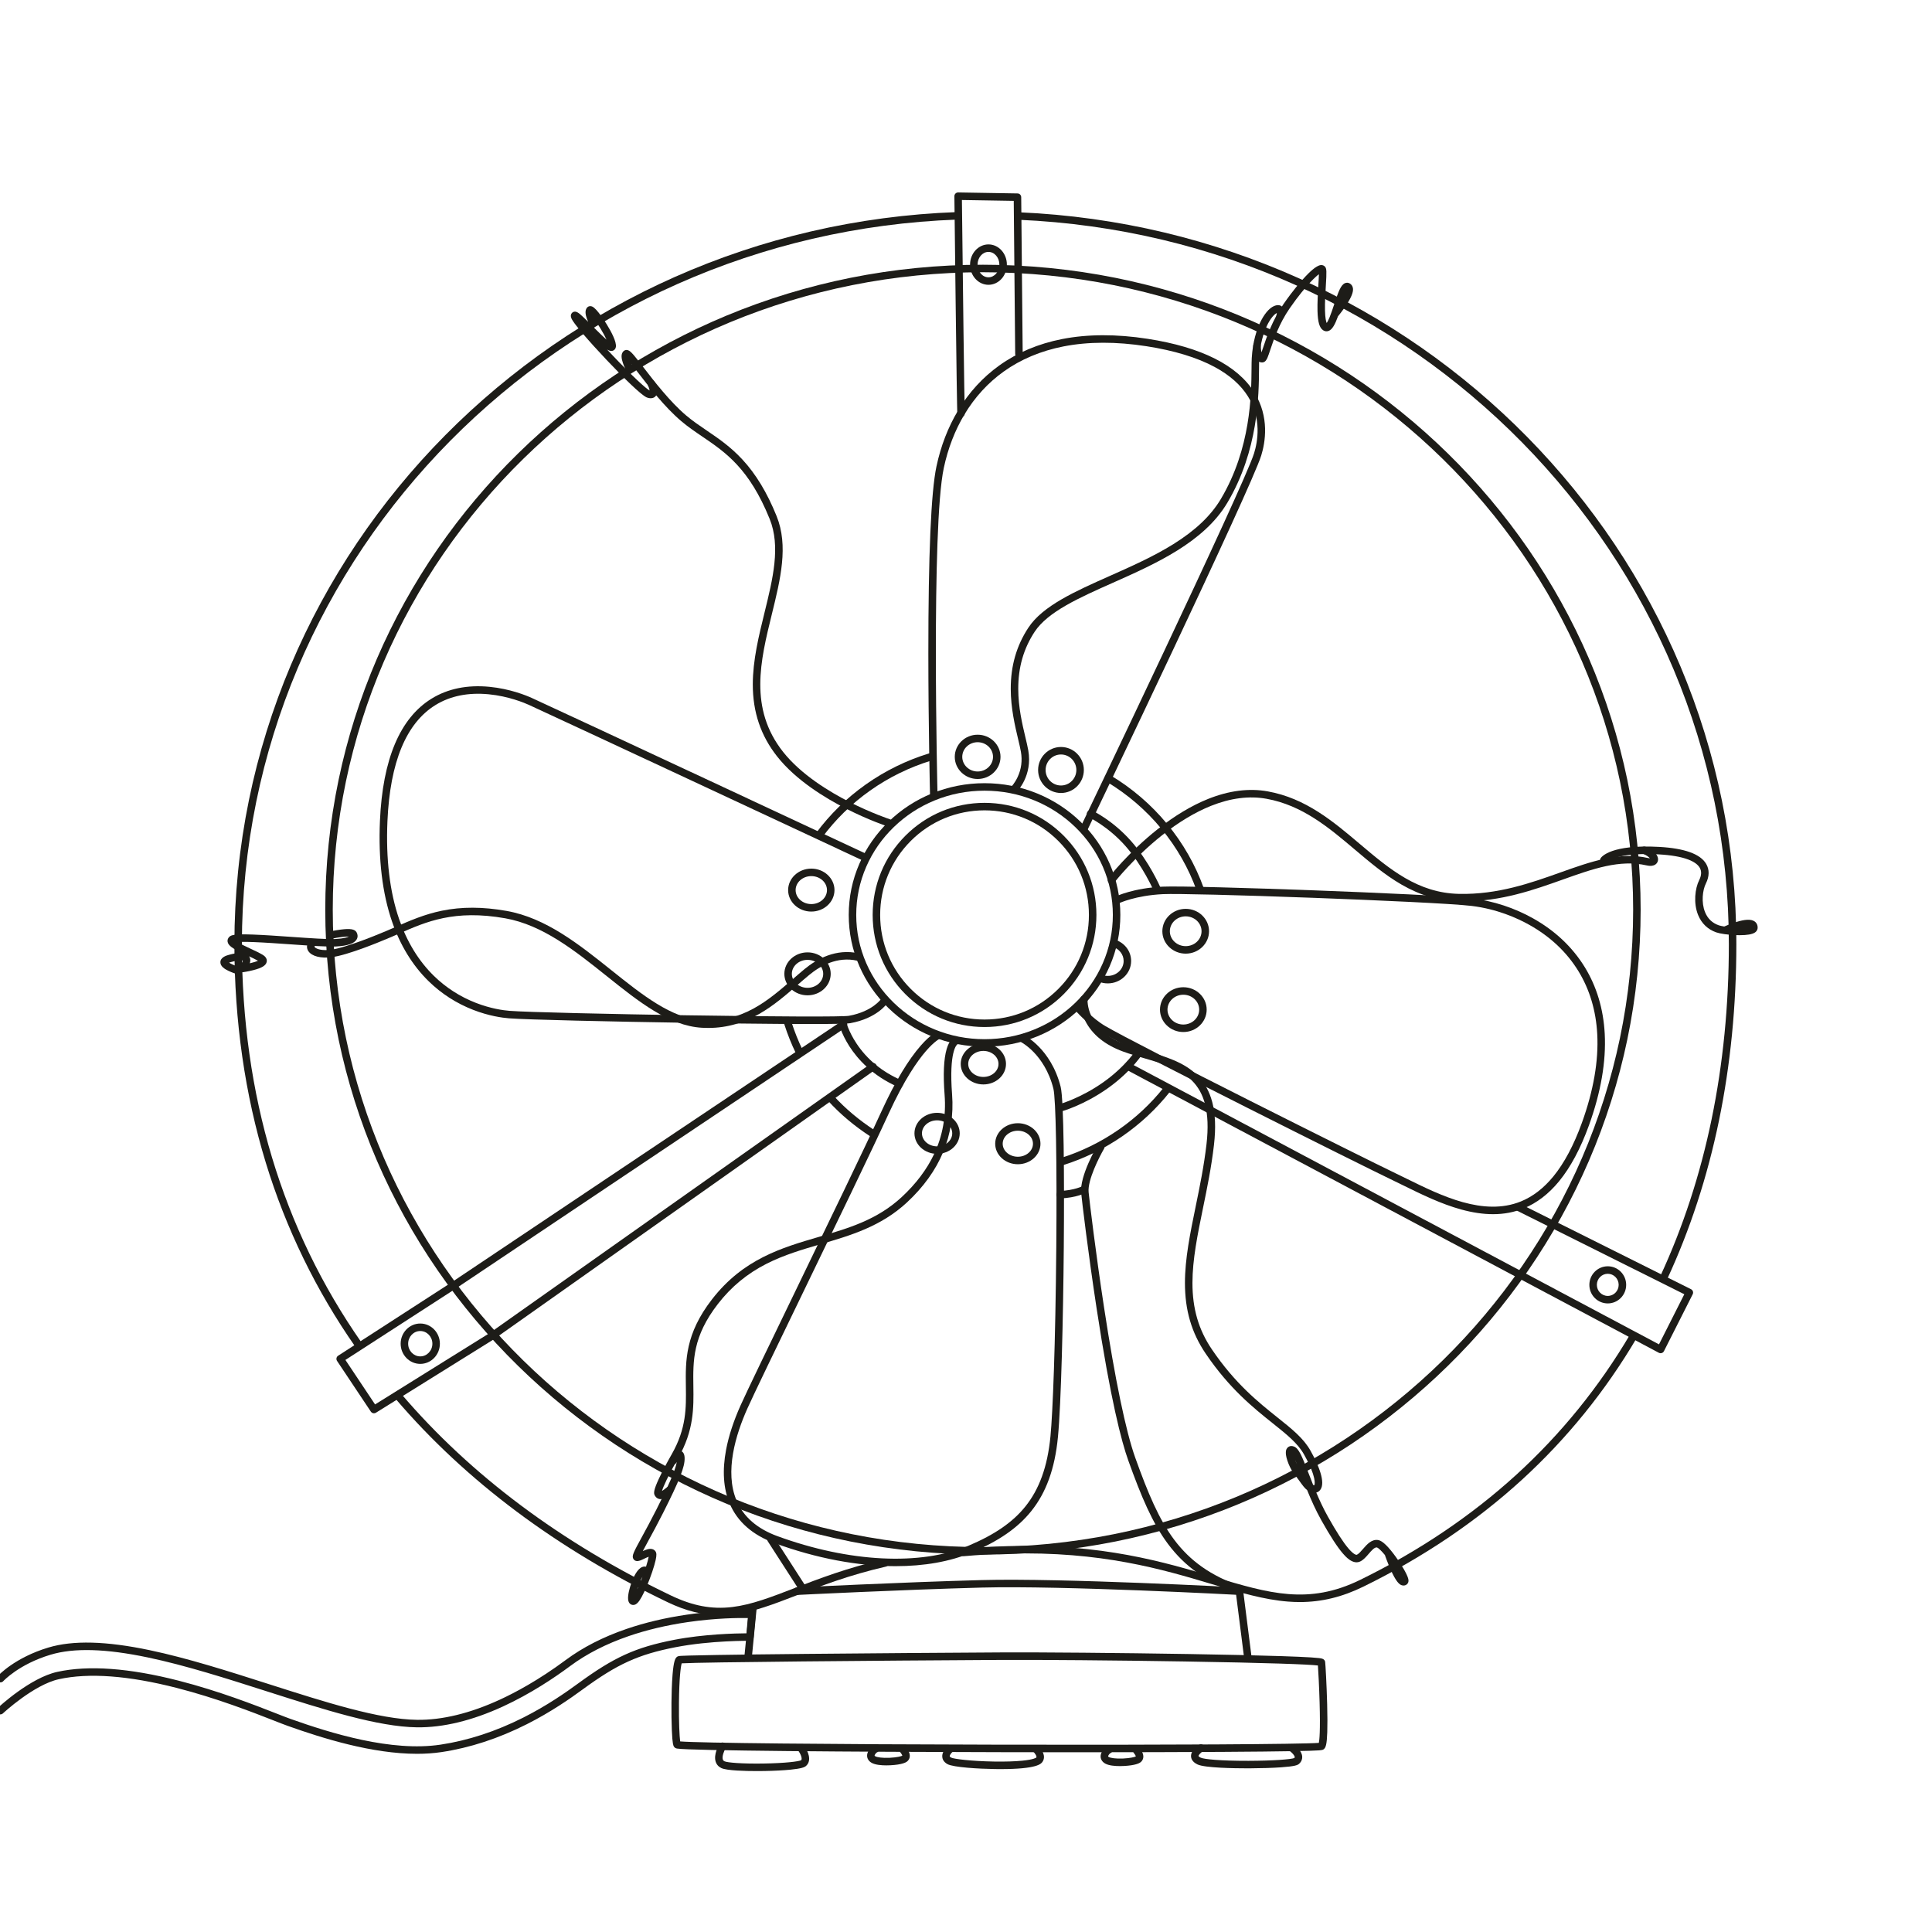 <?xml version="1.0" encoding="utf-8"?>
<!-- Generator: Adobe Illustrator 23.0.1, SVG Export Plug-In . SVG Version: 6.00 Build 0)  -->
<svg version="1.1" id="AEG_Ventilator" xmlns="http://www.w3.org/2000/svg" xmlns:xlink="http://www.w3.org/1999/xlink" x="0px"
	 y="0px" viewBox="0 0 5669.292 5669.292" style="enable-background:new 0 0 5669.292 5669.292;"
	 xml:space="preserve">
<style type="text/css">
	.st0{fill:#1D1C18;}
	.st1{fill:none;stroke:#1D1C18;stroke-width:22;stroke-linecap:round;stroke-linejoin:round;stroke-miterlimit:10;}
</style>
<g>
	<path class="st0" d="M2889.049,3071.413c-53.752,0-105.905-10.207-155.011-30.339
		c-47.446-19.451-90.062-47.301-126.66-82.774
		c-36.622-35.497-65.38-76.843-85.474-122.889
		c-20.816-47.702-31.371-98.372-31.371-150.602s10.555-102.899,31.371-150.602
		c20.094-46.047,48.852-87.393,85.474-122.89
		c36.599-35.474,79.214-63.323,126.66-82.774
		c49.105-20.132,101.259-30.339,155.011-30.339c53.753,0,105.906,10.207,155.012,30.339
		c47.446,19.451,90.061,47.301,126.659,82.774
		c36.623,35.497,65.38,76.843,85.474,122.89
		c20.816,47.702,31.371,98.372,31.371,150.602s-10.555,102.899-31.371,150.602
		c-20.094,46.046-48.851,87.392-85.474,122.889
		c-36.599,35.474-79.213,63.323-126.659,82.774
		C2994.955,3061.206,2942.802,3071.413,2889.049,3071.413z M2889.049,2320.205
		c-50.876,0-100.222,9.654-146.666,28.694c-44.844,18.385-85.114,44.7-119.692,78.217
		c-34.556,33.492-61.681,72.483-80.622,115.891
		c-19.599,44.91-29.535,92.62-29.535,141.803s9.937,96.893,29.535,141.803
		c18.941,43.406,46.066,82.397,80.621,115.891
		c34.579,33.516,74.85,59.831,119.693,78.216
		c46.444,19.04,95.79,28.694,146.666,28.694s100.222-9.654,146.666-28.694
		c44.844-18.385,85.114-44.7,119.693-78.216
		c34.555-33.493,61.68-72.484,80.621-115.891
		c19.599-44.91,29.535-92.62,29.535-141.803s-9.937-96.893-29.535-141.803
		c-18.941-43.407-46.066-82.398-80.621-115.892
		c-34.579-33.516-74.85-59.831-119.693-78.216
		C2989.271,2329.86,2939.925,2320.205,2889.049,2320.205z"/>
</g>
<g>
	<path class="st0" d="M2889.049,3013.725c-87.692,0-170.135-34.216-232.141-96.345
		c-62.001-62.123-96.146-144.718-96.146-232.57s34.145-170.448,96.146-232.571
		c62.006-62.129,144.448-96.345,232.141-96.345s170.135,34.216,232.141,96.345
		c62.001,62.123,96.146,144.719,96.146,232.571s-34.145,170.447-96.146,232.57
		C3059.184,2979.509,2976.741,3013.725,2889.049,3013.725z M2889.049,2377.894
		c-81.808,0-158.721,31.922-216.569,89.886
		c-57.854,57.97-89.717,135.046-89.717,217.03s31.862,159.06,89.717,217.029
		c57.849,57.964,134.762,89.886,216.569,89.886s158.721-31.922,216.569-89.886
		c57.854-57.97,89.717-135.045,89.717-217.029s-31.862-159.061-89.717-217.03
		C3047.77,2409.816,2970.857,2377.894,2889.049,2377.894z"/>
</g>
<g>
	<path class="st0" d="M4292.842,2645.143c-3.975,0-7.955-0.042-11.975-0.127
		c-57.919-1.232-112.959-17.362-168.266-49.31
		c-48.812-28.197-93.393-65.904-136.507-102.37
		c-75.862-64.165-154.309-130.516-260.027-149.476
		c-50.513-9.061-105.159-2.05-162.427,20.832
		c-46.4,18.54-94.588,47.455-143.225,85.944
		c-83.351,65.96-139.651,137.987-140.211,138.707
		c-3.725,4.799-10.633,5.67-15.434,1.944c-4.799-3.725-5.67-10.632-1.946-15.432
		c2.337-3.013,58.231-74.567,143.573-142.182
		c50.347-39.889,100.426-69.94,148.847-89.319
		c61.232-24.507,120.013-31.958,174.705-22.149
		c111.533,20.003,192.272,88.292,270.352,154.333
		c87.499,74.007,170.144,143.909,291.033,146.481
		c114.203,2.427,211.107-32.094,296.622-62.552
		c45.456-16.19,88.392-31.483,130.725-40.486
		c48.203-10.251,88.85-10.899,127.914-2.037c1.995,0.453,3.634,0.686,4.938,0.787
		c-2.873-3.621-9.216-9.066-20.37-13.217c-5.694-2.119-8.592-8.452-6.474-14.146
		c2.119-5.693,8.452-8.593,14.146-6.474c25.254,9.396,40.311,27.2,35.801,42.332
		c-1.286,4.314-7.459,17.942-32.908,12.172
		c-78.841-17.889-156.484,9.771-246.391,41.793
		C4501.007,2611.231,4405.79,2645.139,4292.842,2645.143z"/>
</g>
<g>
	<path class="st0" d="M5105.102,2744.237c-3.672,0.001-7.535-0.074-11.594-0.223
		c-22.815-0.838-45.837-4.075-57.286-8.057
		c-24.784-8.617-43.203-26.251-53.267-50.995
		c-14.13-34.744-9.112-77.745,3.147-102.265
		c6.988-13.978,7.53-26.231,1.609-36.423
		c-5.557-9.563-16.857-17.648-33.589-24.03
		c-21.083-8.041-50.338-13.131-86.953-15.128
		c-126.006-6.868-151.544,22.821-151.745,23.124
		c-3.356,5.065-10.181,6.45-15.246,3.093c-5.064-3.355-6.449-10.181-3.093-15.245
		c2.768-4.177,31.091-40.595,171.283-32.938
		c74.881,4.084,121.434,20.932,138.365,50.073c9.74,16.766,9.41,36.584-0.954,57.312
		c-9.802,19.604-13.99,55.754-2.446,84.139
		c7.719,18.979,21.215,31.933,40.113,38.504c3.744,1.302,9.429,2.544,16.202,3.612
		c2.985-1.329,17.308-7.585,33.612-12.718c27.391-8.62,44.943-9.371,55.24-2.361
		c6.301,4.29,9.542,11.219,9.128,19.509c-0.15,3.017-1.381,8.735-7.926,13.147
		C5141.943,2741.599,5126.964,2744.237,5105.102,2744.237z"/>
</g>
<g>
	<path class="st0" d="M3180.535,2443.064c-1.595,0-3.213-0.349-4.747-1.084
		c-5.478-2.625-7.79-9.195-5.165-14.674
		c4.789-9.99,479.206-1000.186,509.321-1097.076
		c10.714-34.471,22.654-101.973-17.748-166.76
		c-21.096-33.828-54.035-62.965-97.903-86.603
		c-51.567-27.786-118.823-48.266-199.898-60.872
		c-89.146-13.859-171.137-13.667-243.699,0.571
		c-66.254,13.001-125.308,37.816-175.521,73.757
		c-46.015,32.934-84.691,75.202-114.957,125.631
		c-28.015,46.677-48.444,99.569-60.722,157.207
		c-37.294,175.075-18.643,949.379-18.449,957.18
		c0.149,6.073-4.652,11.118-10.726,11.269c-0.092,0.002-0.185,0.003-0.276,0.003
		c-5.949,0-10.844-4.747-10.992-10.729c-0.048-1.955-4.831-197.968-4.907-413.251
		c-0.104-289.601,7.915-474.33,23.833-549.055
		c12.785-60.02,34.108-115.179,63.376-163.945
		c31.823-53.025,72.539-97.503,121.016-132.2
		c52.79-37.784,114.728-63.843,184.09-77.455
		c75.081-14.733,159.636-14.975,251.314-0.722
		c157.854,24.542,263.192,77.557,313.091,157.571
		c45.041,72.226,31.919,146.867,20.088,184.932
		c-30.587,98.412-490.909,1059.203-510.49,1100.056
		C3188.572,2440.76,3184.636,2443.063,3180.535,2443.064z"/>
</g>
<g>
	<path class="st0" d="M2868.802,2285.886c-37.011,0-67.121-29.146-67.121-64.973
		s30.11-64.973,67.121-64.973c37.012,0,67.122,29.146,67.122,64.973
		S2905.814,2285.886,2868.802,2285.886z M2868.802,2177.941
		c-24.88,0-45.121,19.277-45.121,42.973s20.241,42.973,45.121,42.973
		c24.881,0,45.122-19.277,45.122-42.973S2893.683,2177.941,2868.802,2177.941z"/>
</g>
<g>
	<path class="st0" d="M3113.353,2326.96c-37.011,0-67.121-30.278-67.121-67.495
		c0-37.218,30.11-67.496,67.121-67.496s67.121,30.278,67.121,67.496
		C3180.474,2296.682,3150.364,2326.96,3113.353,2326.96z M3113.353,2213.969
		c-24.88,0-45.121,20.409-45.121,45.496c0,25.086,20.241,45.495,45.121,45.495
		s45.121-20.409,45.121-45.495C3158.474,2234.378,3138.233,2213.969,3113.353,2213.969z"/>
</g>
<g>
	<path class="st0" d="M2378.662,3004.906c-119.116,0.001-294.814-2.54-364.635-3.629
		c-219.343-3.423-468.511-9.021-520.347-13.099
		c-19.397-1.525-58.864-6.781-105.25-24.845
		c-49.32-19.205-93.304-47.506-130.729-84.114
		c-47.123-46.095-83.231-104.994-107.322-175.06
		c-28.46-82.774-40.39-182.134-35.458-295.317
		c7.896-181.203,58.985-301.969,151.846-358.941
		c47.499-29.142,104.513-40.746,169.456-34.491
		c59.914,5.772,107.28,24.985,124.863,32.977
		c84.316,38.326,969.759,451.958,978.693,456.132
		c5.504,2.571,7.881,9.117,5.31,14.621c-2.57,5.506-9.118,7.883-14.621,5.311
		c-8.934-4.173-894.272-417.757-978.485-456.036
		c-12.936-5.88-59.664-25.5-117.87-31.107
		c-60.075-5.786-112.508,4.758-155.841,31.344
		c-86.249,52.916-133.813,167.694-141.372,341.146
		c-4.812,110.419,6.723,207.05,34.283,287.208
		c22.966,66.795,57.25,122.809,101.901,166.485
		c35.293,34.522,76.787,61.217,123.328,79.341
		c43.755,17.038,80.803,21.982,98.992,23.413
		c51.383,4.041,299.966,9.615,518.966,13.032
		c266.901,4.166,458.493,4.768,476.748,1.497
		c35.632-6.382,59.479-19.536,73.211-29.447
		c14.861-10.727,21.429-20.085,21.493-20.178
		c3.4-5.033,10.221-6.332,15.255-2.931s6.34,10.266,2.938,15.299
		c-1.236,1.83-31.171,44.97-109.019,58.913
		C2484.824,3004.254,2438.988,3004.906,2378.662,3004.906z"/>
</g>
<g>
	<path class="st0" d="M2369.628,2920.687c-37.501,0-68.011-28.274-68.011-63.029
		s30.51-63.029,68.011-63.029s68.011,28.274,68.011,63.029
		S2407.129,2920.687,2369.628,2920.687z M2369.628,2816.628
		c-25.37,0-46.011,18.405-46.011,41.029s20.641,41.029,46.011,41.029
		s46.011-18.405,46.011-41.029S2394.998,2816.628,2369.628,2816.628z"/>
</g>
<g>
	<path class="st0" d="M2380.702,2674.937c-37.501,0-68.011-28.274-68.011-63.029
		s30.51-63.029,68.011-63.029s68.011,28.274,68.011,63.029
		S2418.203,2674.937,2380.702,2674.937z M2380.702,2570.878
		c-25.37,0-46.011,18.405-46.011,41.029s20.641,41.029,46.011,41.029
		s46.011-18.405,46.011-41.029S2406.073,2570.878,2380.702,2570.878z"/>
</g>
<g>
	<path class="st0" d="M2078.16,3016.424c-6.091,0-12.277-0.181-18.589-0.555
		c-96.78-5.727-185.362-76.561-279.145-151.554
		c-92.334-73.834-187.812-150.183-297.762-169.625
		c-149.286-26.4-231.856,9.861-311.708,44.927
		c-15.1,6.631-30.711,13.486-46.402,19.729
		c-5.557,2.35-103.318,43.468-151.152,49.447
		c-32.039,4.009-58.222-2.666-68.323-17.411
		c-5.13-7.489-5.64-16.302-1.397-24.18c2.88-5.35,9.552-7.35,14.9-4.471
		c5.349,2.881,7.351,9.552,4.47,14.9c-0.175,0.325-0.209,0.507-0.209,0.538
		c0.003,0.152,0.341,1.046,1.832,2.329c5.712,4.92,21.186,9.563,46,6.464
		c45.171-5.646,144.417-47.501,145.414-47.923c0.074-0.031,0.148-0.062,0.223-0.092
		c15.369-6.112,30.151-12.604,45.8-19.476
		c40.754-17.896,82.896-36.403,134.361-46.989
		c58.153-11.964,120.311-11.786,190.023,0.542
		c115.476,20.419,213.182,98.55,307.67,174.107
		c90.974,72.747,176.903,141.46,266.704,146.774
		c52.811,3.121,101.78-8.026,149.715-34.09
		c42.824-23.285,79.586-55.213,115.138-86.089
		c12.102-10.511,23.532-20.438,35.247-30.096
		c35.63-29.37,92.164-61.189,159.178-45.999c0.676,0.153,1.219,0.282,1.625,0.363
		c5.588,0.523,9.961,5.227,9.961,10.951c0,6.075-4.925,11-11,11
		c-1.663,0-3.088-0.323-5.449-0.858c-58.314-13.223-108.492,15.282-140.32,41.52
		c-11.497,9.477-22.823,19.313-34.815,29.729
		C2271.892,2949.62,2194.966,3016.419,2078.16,3016.424z M2520.734,2797.949
		c0.01,0,0.02,0,0.029,0C2520.753,2797.949,2520.743,2797.949,2520.734,2797.949z"/>
</g>
<g>
	<path class="st0" d="M693.463,2857.318c-1.113,0-2.245-0.17-3.361-0.528
		c-0.396-0.127-9.822-3.168-19.357-7.716
		c-10.461-4.991-24.337-13.086-24.053-25.703
		c0.332-14.752,18.776-19.767,24.838-21.414c12.528-3.405,26.494-6.454,38.158-5.758
		c-26.23-12.622-40.126-21.203-41.87-33.055
		c-0.787-5.354,1.228-10.626,5.529-14.465c5.156-4.602,13.866-8.248,68.447-6.294
		c32.659,1.172,74.026,4.067,114.031,6.867c54.715,3.83,106.396,7.448,128.675,6.209
		c23.784-1.32,34.638-4.821,39.434-7.263c-10.354-0.329-31.255,2.258-51.015,6.59
		c-5.934,1.301-11.799-2.455-13.101-8.389s2.453-11.799,8.386-13.101
		c0.633-0.139,15.69-3.427,31.774-5.479c27.89-3.556,40.846-1.392,46.218,7.72
		c3.889,6.597,4.145,14.069,0.703,20.501
		c-6.769,12.648-26.209,19.444-61.179,21.387
		c-23.653,1.312-76.008-2.35-131.432-6.229
		c-37.988-2.659-77.27-5.408-108.844-6.659
		c-26.092-1.034-40.708-0.742-48.868-0.139
		c9.712,6.015,26.317,13.765,37.491,18.979c13.045,6.088,26.534,12.384,36.562,18.315
		c5.38,3.183,14.096,10.103,12.015,20.689
		c-2.082,10.591-13.739,17.88-38.981,24.372c-15.039,3.868-29.5,6.014-30.108,6.104
		c-3.596,0.531-7.157-0.755-9.583-3.313c-0.013,0.044-0.027,0.088-0.041,0.131
		C702.432,2854.344,698.113,2857.318,693.463,2857.318z M672.132,2824.819
		c5.451,3.515,15.308,8.003,24.694,11.023c1.822,0.586,3.386,1.604,4.615,2.901
		c0.424-1.381,1.125-2.691,2.094-3.844c4.42-5.298,8.472-12.713,8.92-16.097
		c-2.443-0.767-11.138-2.146-35.155,4.384
		C675.161,2823.768,673.466,2824.321,672.132,2824.819z M730.969,2806.217
		c0.117,0.172,0.232,0.346,0.344,0.521c3.544,5.547,4.139,12.245,1.792,19.993
		c10.01-2.369,18.672-5.062,23.931-7.482
		C749.725,2815.122,740.426,2810.655,730.969,2806.217z M761.82,2822.359L761.82,2822.359
		L761.82,2822.359z M713.258,2819.129L713.258,2819.129L713.258,2819.129z
		 M686.788,2765.935L686.788,2765.935L686.788,2765.935z"/>
</g>
<g>
	<path class="st0" d="M2884.406,4561.844c-130.923,0-261.768-12.934-388.899-38.44
		c-123.907-24.86-245.787-61.956-362.256-110.257
		c-114.354-47.424-224.649-106.122-327.821-174.464
		c-102.193-67.692-198.292-145.435-285.625-231.065
		c-87.338-85.634-166.631-179.863-235.677-280.07
		c-69.714-101.176-129.591-209.339-177.968-321.485
		c-49.275-114.226-87.12-233.762-112.482-355.287
		c-26.023-124.691-39.219-253.025-39.219-381.437s13.195-256.745,39.219-381.436
		c25.362-121.526,63.207-241.062,112.482-355.288
		c48.377-112.146,108.254-220.309,177.968-321.484
		c69.046-100.208,148.339-194.437,235.677-280.071
		c87.334-85.63,183.433-163.372,285.625-231.064
		c103.172-68.342,213.467-127.04,327.821-174.464
		c116.469-48.3,238.349-85.396,362.256-110.256
		c127.132-25.507,257.977-38.44,388.899-38.44s261.768,12.934,388.899,38.44
		c123.907,24.86,245.787,61.956,362.256,110.256
		c114.354,47.425,224.649,106.123,327.821,174.464
		c102.193,67.693,198.291,145.434,285.625,231.064
		c87.339,85.634,166.632,179.863,235.678,280.071
		c69.713,101.175,129.59,209.338,177.968,321.484
		c49.275,114.226,87.119,233.762,112.481,355.288
		c26.024,124.69,39.219,253.024,39.219,381.436s-13.194,256.745-39.219,381.437
		c-25.362,121.525-63.206,241.062-112.481,355.287
		c-48.378,112.146-108.255,220.31-177.968,321.485
		c-69.046,100.207-148.339,194.437-235.678,280.07
		c-87.334,85.63-183.431,163.372-285.625,231.065
		c-103.172,68.342-213.467,127.04-327.821,174.464
		c-116.469,48.301-238.349,85.396-362.256,110.257
		C3146.173,4548.911,3015.328,4561.844,2884.406,4561.844z M2884.406,798.835
		c-129.473,0-258.861,12.789-384.571,38.01
		c-122.507,24.58-243.008,61.256-358.156,109.009
		c-113.057,46.886-222.1,104.917-324.1,172.483
		c-101.03,66.923-196.034,143.779-282.373,228.433
		c-86.334,84.65-164.715,177.794-232.963,276.844
		c-68.899,99.994-128.074,206.889-175.883,317.716
		c-48.69,112.87-86.085,230.987-111.147,351.068
		c-25.716,123.216-38.755,250.037-38.755,376.941s13.039,253.726,38.755,376.941
		c25.061,120.082,62.456,238.197,111.147,351.068
		c47.809,110.828,106.984,217.724,175.883,317.717
		c68.249,99.05,146.629,192.194,232.963,276.844
		c86.339,84.654,181.343,161.51,282.373,228.433
		c102,67.565,211.043,125.598,324.1,172.483
		c115.148,47.753,235.649,84.429,358.156,109.008
		c125.71,25.223,255.099,38.011,384.571,38.011s258.861-12.788,384.571-38.011
		c122.507-24.579,243.008-61.255,358.155-109.008
		c113.057-46.886,222.1-104.918,324.101-172.483
		c101.03-66.923,196.034-143.779,282.372-228.433
		c86.335-84.649,164.715-177.794,232.964-276.844
		c68.898-99.993,128.074-206.889,175.884-317.717
		c48.69-112.871,86.085-230.986,111.146-351.068
		c25.715-123.216,38.754-250.037,38.754-376.941s-13.039-253.726-38.754-376.941
		c-25.062-120.081-62.456-238.197-111.146-351.068
		c-47.81-110.828-106.985-217.723-175.884-317.716
		c-68.249-99.05-146.629-192.194-232.964-276.844
		c-86.338-84.654-181.342-161.51-282.372-228.433
		c-102.001-67.565-211.044-125.597-324.101-172.483
		c-115.147-47.753-235.648-84.429-358.155-109.009
		C3143.267,811.623,3013.878,798.835,2884.406,798.835z"/>
</g>
<g>
	<path class="st0" d="M3814.056,4701.071c-11.284,0-22.69-0.453-34.259-1.353
		c-70.449-5.478-140.945-26.55-222.573-50.949
		c-144.95-43.327-325.349-97.251-598.78-89.744
		c-44.53,1.223-88.323,3.745-130.163,7.499
		c-6.052,0.541-11.396-3.922-11.938-9.974c-0.543-6.051,3.923-11.396,9.974-11.938
		c42.29-3.794,86.542-6.344,131.524-7.579
		c276.958-7.6,459.228,46.88,605.685,90.658
		c160.347,47.928,276.198,82.56,427.747,8.338
		c172.203-84.335,326.631-188.375,458.995-309.231
		c130.782-119.412,243.041-257.993,333.659-411.892
		c3.081-5.235,9.822-6.982,15.06-3.897c5.235,3.082,6.98,9.824,3.897,15.06
		c-91.731,155.792-205.378,296.083-337.782,416.976
		c-133.908,122.267-290.072,227.488-464.153,312.743
		C3938.445,4686.397,3878.266,4701.071,3814.056,4701.071z"/>
</g>
<g>
	<path class="st0" d="M4881.829,3760.661c-1.553,0-3.129-0.33-4.629-1.027
		c-5.509-2.561-7.9-9.103-5.34-14.611
		c66.383-142.844,117.096-297.888,150.729-460.824
		c33.564-162.605,50.584-335.309,50.584-513.312
		c0-140.463-14.117-280.918-41.961-417.464
		c-27.148-133.14-67.689-264.301-120.499-389.84
		c-51.855-123.273-116.111-242.506-190.983-354.386
		c-74.128-110.771-159.389-215.427-253.411-311.06
		c-93.93-95.539-197.479-182.963-307.771-259.842
		c-111.185-77.502-230.304-145.039-354.05-200.733
		c-125.808-56.622-257.781-101.619-392.256-133.742
		c-137.719-32.897-279.837-52.705-422.408-58.874
		c-6.069-0.263-10.776-5.396-10.514-11.465c0.262-6.069,5.35-10.794,11.465-10.514
		c143.97,6.229,287.488,26.232,426.569,59.456
		c135.815,32.443,269.107,77.889,396.173,135.078
		c124.985,56.252,245.3,124.466,357.601,202.747
		c111.402,77.654,215.997,165.961,310.878,262.467
		c94.982,96.61,181.116,202.338,256.007,314.248
		c75.651,113.046,140.578,233.525,192.978,358.091
		c53.369,126.869,94.341,259.421,121.777,393.975
		c28.138,137.989,42.404,279.923,42.404,421.859
		c0,179.494-17.172,353.693-51.038,517.759
		c-33.977,164.599-85.226,321.266-152.324,465.648
		C4889.948,3758.303,4885.976,3760.661,4881.829,3760.661z"/>
</g>
<g>
	<path class="st0" d="M1052.353,3957.606c-3.472,0-6.887-1.639-9.026-4.7
		c-115.494-165.294-204.124-347.407-263.43-541.281
		c-61.098-199.729-92.076-415.304-92.076-640.737
		c0-142.571,14.394-285.126,42.781-423.705
		c27.679-135.118,69.006-268.195,122.835-395.533
		c52.851-125.024,118.325-245.895,194.605-359.251
		c75.52-112.226,162.354-218.174,258.093-314.903
		c95.651-96.64,201.065-184.961,313.312-262.51
		c113.179-78.192,234.392-146.178,360.273-202.068
		c128.011-56.837,262.244-101.776,398.97-133.571
		c140.055-32.568,284.52-51.75,429.379-57.011c6.049-0.229,11.172,4.521,11.392,10.594
		c0.221,6.071-4.521,11.171-10.593,11.392
		c-143.454,5.21-286.51,24.204-425.195,56.454
		c-135.375,31.48-268.28,75.975-395.025,132.25
		c-124.631,55.335-244.64,122.646-356.695,200.062
		c-111.127,76.774-215.487,164.213-310.18,259.885
		c-94.771,95.751-180.727,200.625-255.478,311.71
		c-75.494,112.188-140.292,231.808-192.594,355.535
		c-53.264,126.003-94.159,257.683-121.546,391.382
		c-28.091,137.129-42.334,278.199-42.334,419.29
		c0,442.121,118.275,835.57,351.541,1169.417c3.479,4.98,2.263,11.838-2.717,15.317
		C1056.725,3956.962,1054.528,3957.606,1052.353,3957.606z"/>
</g>
<g>
	<path class="st0" d="M2113.508,4739.813c-50.717,0-100.783-12.53-154.845-38.462
		c-324.021-155.426-592.312-355.983-797.418-596.103
		c-3.946-4.619-3.399-11.563,1.22-15.509c4.62-3.945,11.562-3.399,15.508,1.22
		c203.103,237.773,468.966,436.465,790.206,590.556
		c64.46,30.92,120.229,41.446,180.817,34.133
		c56.425-6.812,114.232-29.117,181.167-54.944
		c72.657-28.034,155.007-59.81,264.495-85.051
		c5.917-1.36,11.825,2.328,13.189,8.248c1.365,5.92-2.328,11.825-8.247,13.189
		c-107.967,24.891-189.544,56.367-261.518,84.139
		c-68.309,26.357-127.302,49.12-186.45,56.26
		C2138.84,4739.034,2126.15,4739.813,2113.508,4739.813z"/>
</g>
<g>
	<path class="st0" d="M4381.167,3562.904c-29.034,0.001-60.027-4.582-93.36-13.742
		c-59.624-16.386-117.022-44.636-167.664-69.561
		c-11.323-5.572-22.019-10.837-32.438-15.824
		c-95.07-45.504-761.924-378.945-855.738-434.131
		c-42.927-25.251-76.256-64.47-77.653-66.126
		c-3.917-4.645-3.328-11.584,1.315-15.501c4.645-3.918,11.584-3.327,15.501,1.315
		c0.316,0.374,32.384,38.05,71.991,61.349
		c93.476,54.986,759.139,387.808,854.082,433.25
		c10.529,5.039,21.277,10.329,32.656,15.93
		c99.489,48.966,223.305,109.904,332.601,65.85
		c35.224-14.199,67.469-39.002,95.84-73.721
		c31.879-39.013,60.003-91.856,83.589-157.064
		c34.117-94.324,49.291-181.905,45.102-260.31
		c-3.689-69.051-22.371-131.399-55.527-185.313
		c-34.024-55.328-82.208-100.767-143.211-135.052
		c-36.493-20.511-95.591-46.856-169.89-55.893
		c-56.561-6.879-283.646-17.034-460.924-23.642
		c-223.437-8.326-406.331-12.819-444.771-10.932
		c-80.907,3.98-128.298,26.402-128.767,26.628
		c-5.468,2.634-12.042,0.346-14.685-5.116c-2.642-5.463-0.37-12.029,5.089-14.681
		c2.062-1.002,51.504-24.585,137.282-28.805
		c45.506-2.234,263.438,4.093,446.67,10.921
		c177.703,6.622,405.524,16.825,462.76,23.786
		c61.64,7.497,123.195,27.744,178.013,58.554
		c64.303,36.141,115.164,84.153,151.172,142.706
		c35.1,57.075,54.868,122.906,58.756,195.664
		c4.348,81.363-11.258,171.856-46.383,268.966
		c-24.433,67.551-53.785,122.562-87.241,163.503
		c-30.741,37.62-65.951,64.604-104.65,80.204
		C4442.916,3557.31,4413.237,3562.903,4381.167,3562.904z"/>
</g>
<g>
	<path class="st0" d="M2403.49,2462.108c-2.274,0-4.568-0.703-6.537-2.16
		c-4.882-3.615-5.91-10.504-2.295-15.387
		c40.61-54.851,89.648-102.795,145.752-142.503
		c56.818-40.214,119.438-70.938,186.122-91.318c5.811-1.775,11.959,1.494,13.734,7.305
		c1.775,5.81-1.494,11.959-7.305,13.734
		c-64.436,19.694-124.943,49.381-179.842,88.236
		c-54.196,38.357-101.561,84.665-140.78,137.638
		C2410.182,2460.567,2406.858,2462.108,2403.49,2462.108z"/>
</g>
<g>
	<path class="st0" d="M2345.91,3098.03c-4.069,0-7.981-2.269-9.89-6.171
		c-13.412-27.428-25.102-56.628-34.743-86.789
		c-1.85-5.787,1.342-11.978,7.128-13.827c5.78-1.853,11.977,1.341,13.827,7.128
		c9.318,29.148,20.607,57.351,33.552,83.824
		c2.669,5.458,0.408,12.045-5.05,14.714
		C2349.18,3097.669,2347.532,3098.03,2345.91,3098.03z"/>
</g>
<g>
	<path class="st0" d="M2561.364,3337.381c-2.041,0-4.106-0.567-5.949-1.756
		c-47.599-30.685-89.975-66.304-125.951-105.866
		c-4.087-4.494-3.757-11.451,0.738-15.539c4.494-4.085,11.451-3.758,15.539,0.738
		c34.691,38.149,75.602,72.526,121.594,102.177
		c5.106,3.292,6.577,10.1,3.285,15.205
		C2568.516,3335.603,2564.977,3337.381,2561.364,3337.381z"/>
</g>
<g>
	<path class="st0" d="M3117.063,3419.352c-4.667,0-8.998-2.993-10.483-7.68
		c-1.835-5.791,1.372-11.974,7.163-13.81
		c59.772-18.943,116.197-46.588,167.708-82.164
		c50.848-35.118,95.984-77.314,134.157-125.418
		c3.776-4.76,10.696-5.555,15.454-1.778c4.759,3.776,5.555,10.695,1.778,15.454
		c-39.522,49.805-86.251,93.491-138.887,129.845
		c-53.312,36.819-111.707,65.429-173.564,85.034
		C3119.283,3419.185,3118.163,3419.352,3117.063,3419.352z"/>
</g>
<g>
	<path class="st0" d="M3522.246,2621.689c-4.52,0-8.755-2.806-10.36-7.307
		c-47.468-133.048-141.626-246.983-265.129-320.818
		c-5.214-3.117-6.914-9.871-3.797-15.086c3.116-5.215,9.868-6.917,15.086-3.797
		c127.874,76.448,225.382,194.464,274.561,332.309
		c2.041,5.722-0.942,12.016-6.664,14.057
		C3524.721,2621.482,3523.473,2621.689,3522.246,2621.689z"/>
</g>
<g>
	<path class="st0" d="M2627.913,4595.786c-109.652,0.001-232.032-22.69-354.367-67.467
		c-65.364-23.925-109.924-63.1-132.441-116.438
		c-18.498-43.816-21.998-96.988-10.404-158.038
		c7.677-40.421,21.931-84.059,42.368-129.699
		c18.71-41.787,84.886-178.462,161.51-336.718
		c94.53-195.236,201.673-416.522,252.824-527.984
		c38.948-84.873,77.664-149.419,115.073-191.842
		c28.632-32.47,46.155-39.725,48.06-40.445l7.785,20.576l0.176-0.068
		c-0.154,0.064-15.658,6.767-41.953,37.279
		c-24.258,28.15-62.885,82.867-109.146,183.676
		c-51.245,111.669-158.44,333.063-253.018,528.396
		c-76.547,158.097-142.656,294.634-161.232,336.12
		c-34.244,76.479-67.555,185.435-31.774,270.19
		c20.049,47.49,60.334,82.594,119.736,104.335
		c210.627,77.094,420.501,87.528,561.411,27.911
		c76.597-32.406,129.441-68.907,166.307-114.873
		c20.477-25.532,36.312-54.073,48.409-87.252
		c12.61-34.587,20.872-73.374,25.258-118.577
		c6.752-69.603,14.657-268.421,17.096-555.693
		c2.113-249.046-1.305-435.726-8.506-464.529
		c-13.099-52.396-38.293-86.8-57.121-106.434
		c-20.48-21.355-38.122-30.42-38.298-30.509
		c-5.409-2.74-7.595-9.347-4.87-14.763c2.725-5.417,9.304-7.614,14.728-4.905
		c0.828,0.413,20.547,10.402,43.535,34.137
		c20.959,21.64,48.968,59.528,63.37,117.138
		c9.377,37.511,10.881,267.409,9.161,470.052
		c-1.761,207.479-7.762,460.367-17.198,557.631
		c-4.566,47.075-13.23,87.633-26.485,123.988
		c-12.932,35.469-29.914,66.047-51.916,93.48
		c-39.236,48.921-94.811,87.487-174.896,121.37
		C2787.923,4582.556,2711.624,4595.784,2627.913,4595.786z"/>
</g>
<g>
	<path class="st0" d="M2749.815,3385.875c-36.626,0-66.424-27-66.424-60.188
		s29.798-60.188,66.424-60.188s66.424,27,66.424,60.188
		S2786.441,3385.875,2749.815,3385.875z M2749.815,3287.498
		c-24.495,0-44.424,17.131-44.424,38.188s19.929,38.188,44.424,38.188
		s44.424-17.131,44.424-38.188S2774.31,3287.498,2749.815,3287.498z"/>
</g>
<g>
	<path class="st0" d="M2885.603,3182.194c-36.626,0-66.424-27-66.424-60.188
		s29.798-60.188,66.424-60.188s66.423,27,66.423,60.188
		S2922.229,3182.194,2885.603,3182.194z M2885.603,3083.817
		c-24.495,0-44.424,17.131-44.424,38.188s19.929,38.188,44.424,38.188
		s44.423-17.131,44.423-38.188S2910.098,3083.817,2885.603,3083.817z"/>
</g>
<g>
	<path class="st0" d="M2986.745,3416.353c-36.626,0-66.424-27-66.424-60.188
		s29.798-60.188,66.424-60.188s66.424,27,66.424,60.188
		S3023.371,3416.353,2986.745,3416.353z M2986.745,3317.976
		c-24.495,0-44.424,17.131-44.424,38.188s19.929,38.188,44.424,38.188
		s44.424-17.131,44.424-38.188S3011.24,3317.976,2986.745,3317.976z"/>
</g>
<g>
	<path class="st0" d="M3479.328,2798.385c-37.772,0-68.502-29.487-68.502-65.731
		s30.729-65.73,68.502-65.73s68.502,29.486,68.502,65.73
		S3517.101,2798.385,3479.328,2798.385z M3479.328,2688.923
		c-25.642,0-46.502,19.617-46.502,43.73s20.86,43.731,46.502,43.731
		s46.502-19.618,46.502-43.731S3504.97,2688.923,3479.328,2688.923z"/>
</g>
<g>
	<path class="st0" d="M3472.39,3028.388c-37.772,0-68.502-29.487-68.502-65.731
		s30.729-65.73,68.502-65.73s68.502,29.486,68.502,65.73
		S3510.162,3028.388,3472.39,3028.388z M3472.39,2918.926
		c-25.642,0-46.502,19.617-46.502,43.73s20.86,43.731,46.502,43.731
		s46.502-19.618,46.502-43.731S3498.031,2918.926,3472.39,2918.926z"/>
</g>
<g>
	<path class="st0" d="M3250.7,2885.677c-9.177,0-18.09-1.715-26.49-5.097
		c-5.636-2.269-8.365-8.676-6.097-14.312c2.269-5.635,8.673-8.365,14.312-6.097
		c5.778,2.325,11.927,3.505,18.275,3.505c25.642,0,46.502-19.617,46.502-43.73
		c0-18.941-12.847-35.641-31.966-41.555c-5.805-1.795-9.054-7.955-7.259-13.759
		c1.795-5.805,7.961-9.053,13.759-7.259c28.391,8.781,47.466,33.927,47.466,62.572
		C3319.202,2856.191,3288.473,2885.677,3250.7,2885.677z"/>
</g>
<g>
	<path class="st0" d="M1938.504,4399.056c-1.097,0-2.172-0.092-3.237-0.271
		c-8.469-1.422-12.467-8.086-13.781-10.275c-4.022-6.703-3.317-16.547,11.898-49.312
		c9.158-19.72,22.554-45.229,37.721-71.829
		c43.299-75.943,42.433-135.864,41.516-199.303
		c-1.09-75.471-2.218-153.512,76.809-255.434
		c91.675-118.233,204.194-151.131,313.01-182.943
		c88.245-25.8,171.596-50.169,243.87-117.281
		c41.617-38.645,73.383-80.777,94.416-125.23
		c25.376-53.632,35.854-112.172,31.145-173.994
		c-4.604-60.418-2.546-105.896,6.115-135.172
		c7.48-25.283,18.097-32.225,23.76-34.111
		c5.757-1.923,11.992,1.193,13.913,6.958c1.859,5.579-1.001,11.595-6.413,13.716
		c-1.757,1.251-25.072,20.497-15.438,146.938
		c9.157,120.197-35.431,226.857-132.527,317.018
		c-76.082,70.648-165.853,96.895-252.667,122.275
		c-52.908,15.469-107.618,31.464-158.847,57.404
		c-57.088,28.906-103.847,67.474-142.949,117.904
		c-74.304,95.831-73.28,166.654-72.197,241.636
		c0.919,63.597,1.869,129.36-44.402,210.517
		c-29.864,52.378-44.004,84.3-47.764,96.935c2.969-1.713,7.772-5.004,15.312-11.328
		c4.655-3.903,11.592-3.296,15.497,1.36c3.903,4.654,3.295,11.593-1.36,15.497
		C1956.407,4393.723,1946.85,4399.056,1938.504,4399.056z M2808.718,3064.765
		c-0.006,0.002-0.012,0.004-0.019,0.006
		C2808.706,3064.769,2808.712,3064.767,2808.718,3064.765z M2809.346,3064.505
		L2809.346,3064.505L2809.346,3064.505z"/>
</g>
<g>
	<path class="st0" d="M1858.197,4709.655c-0.47,0-0.945-0.022-1.426-0.068
		c-2.728-0.26-11.759-2.116-13.493-15.095c-1.783-13.344,4.485-36.446,10.394-52.175
		c6.476-17.237,17.124-38.889,31.08-44.152c3.72-1.403,7.435-1.666,10.945-0.86
		c4.064-12.782,6.658-22.869,7.792-29.143c-4.226,1.515-9.68,4.121-12.855,5.64
		c-9.724,4.646-16.75,8.01-23.482,6.781c-3.995-0.727-7.284-3.233-9.025-6.879
		c-4.212-8.817,0.359-17.716,25.346-63.494
		c11.81-21.637,26.507-48.563,42.901-81.063
		c33.709-66.826,55.016-112.735,59.673-139.211c-0.652,0.974-1.283,1.956-1.875,2.925
		c-3.163,5.183-9.928,6.826-15.115,3.667c-5.185-3.159-6.832-9.92-3.676-15.107
		c0.144-0.237,3.588-5.878,7.979-11.357c3.412-4.259,12.476-15.575,23.549-12.625
		c7.703,2.05,11.77,9.155,12.084,21.12
		c0.675,25.651-14.628,64.65-62.976,160.497
		c-16.554,32.818-31.347,59.919-43.232,81.695
		c-6.135,11.24-12.096,22.161-16.547,30.797c4.4-2.034,9.011-3.994,13.361-5.209
		c13.127-3.671,20.005,0.917,23.46,5.41c3.798,4.938,4.031,12.05,0.86,26.239
		c-2.04,9.127-5.483,20.967-9.958,34.239
		c-9.426,27.963-21.273,56.17-30.916,73.612
		C1875.152,4700.112,1867.844,4709.655,1858.197,4709.655z M1885.234,4627.103
		c-3.441,5.4-7.615,13.608-11.812,25.241c-1.423,3.945-2.634,7.69-3.656,11.194
		c4.455-9.254,9.633-21.179,15.297-35.989
		C1885.12,4627.401,1885.177,4627.25,1885.234,4627.103z"/>
</g>
<g>
	<path class="st0" d="M1097.374,4147.153c-3.56,0-7.047-1.727-9.162-4.899l-99.131-148.698
		c-1.633-2.449-2.216-5.451-1.619-8.335c0.598-2.883,2.326-5.405,4.798-7.004
		l328.476-212.377l1148.44-768.931c5.05-3.378,11.88-2.027,15.261,3.021
		c3.38,5.048,2.027,11.881-3.021,15.261l-1148.512,768.979
		c-0.049,0.032-0.098,0.064-0.147,0.097l-319.183,206.369l87.027,130.541
		l336.224-209.452l1118.644-790.522c4.963-3.505,11.826-2.325,15.332,2.635
		c3.506,4.962,2.326,11.826-2.635,15.332l-1118.908,790.709
		c-0.174,0.123-0.351,0.24-0.532,0.354l-345.544,215.258
		C1101.374,4146.615,1099.363,4147.153,1097.374,4147.153z"/>
</g>
<g>
	<path class="st0" d="M2609.103,2425.938c-1.129,0-2.275-0.175-3.407-0.543
		c-2.238-0.729-55.579-18.234-122.547-52.238
		c-62.091-31.527-147.624-83.69-202.499-153.152
		c-48.263-61.093-71.693-130.329-71.63-211.665
		c0.056-71.047,17.554-142.198,34.475-211.006
		c24.514-99.683,47.669-193.837,14.956-274.683
		c-59.949-148.163-129.787-195.553-197.325-241.383
		c-21.631-14.678-42.062-28.542-62.092-45.512
		c-49.138-41.63-96.658-103.298-128.103-144.106
		c-6.173-8.012-12.695-16.476-18.53-23.808c0.974,2.289,2.016,4.562,3.1,6.729
		c2.717,5.434,0.514,12.041-4.919,14.758c-5.436,2.717-12.042,0.513-14.758-4.919
		c-0.189-0.38-4.687-9.413-8.047-19.495c-3.783-11.349-7.56-27.375,3.262-35.491
		c2.503-1.877,9.324-5.412,18.598,2.281c2.749,2.279,6.006,5.639,10.253,10.574
		c7.38,8.576,17.153,21.258,28.469,35.943
		c30.877,40.071,77.541,100.627,124.897,140.749
		c19.134,16.21,39.093,29.754,60.224,44.094c34.354,23.311,69.875,47.416,104.965,85.285
		c39.675,42.818,72.517,97.134,100.402,166.051
		c35.381,87.442,11.4,184.953-13.987,288.188
		c-33.371,135.699-67.878,276.017,33.056,403.78
		c52.329,66.241,134.854,116.505,194.867,147.008
		c65.498,33.289,119.192,50.929,119.728,51.103
		c5.775,1.882,8.933,8.09,7.051,13.865
		C2618.046,2422.986,2613.737,2425.938,2609.103,2425.938z"/>
</g>
<g>
	<path class="st0" d="M1909.615,1168.638c-2.487,0-5.301-0.37-8.483-1.238
		c-3.764-1.026-11.596-3.163-48.506-38.012
		c-20.338-19.203-46.173-45.244-72.748-73.327
		c-26.056-27.536-50.576-54.643-69.041-76.327
		c-32.505-38.172-34.314-45.411-35.184-48.889c-1.884-7.535,1.608-12.579,5.503-14.787
		c9.1-5.16,17.761,2.8,27.791,12.012c4.936,4.533,10.704,10.142,16.931,16.301
		c-1.208-2.742-2.569-6.051-3.795-9.544c-3.362-9.582-6.958-23.339,0.595-32.15
		c3.771-4.402,9.88-5.551,15.565-2.925c13.568,6.265,37.729,44.765,42.435,52.419
		c13.421,21.831,28.923,51,26.557,65.987c-0.84,5.323-4.241,9.446-9.097,11.027
		c-4.666,1.52-9.607,0.728-16.676-3.573c4.68,5.022,9.552,10.211,14.627,15.573
		c59.011,62.345,100.232,99.913,110.274,104.73
		c-0.629-3.926-2.525-9.895-4.833-14.762c-2.601-5.484-0.271-12.045,5.209-14.653
		c5.479-2.609,12.035-0.292,14.65,5.186c3.999,8.375,12.263,29.093,2.661,40.591
		C1921.416,1165.431,1916.935,1168.637,1909.615,1168.638z M1739.084,957.519
		c11.876,11.854,28.3,28.198,40.665,39.09
		c-3.67-8.2-9.277-18.968-17.341-32.149c-4.318-7.059-8.514-13.465-12.411-19.09
		c0.456,4.363-1.741,8.76-5.868,10.906
		C1742.515,957.116,1740.787,957.516,1739.084,957.519z M1740.265,915.442
		C1740.264,915.442,1740.265,915.442,1740.265,915.442z"/>
</g>
<g>
	<path class="st0" d="M2820.24,1223.682c-0.562,0-1.13-0.043-1.7-0.133
		c-3.954-0.619-8.771-3.719-9.334-10.42c-0.034-0.4-0.071-0.994-0.108-1.776
		c-0.06-1.258-0.125-3.12-0.194-5.547c-0.132-4.585-0.287-11.431-0.461-20.347
		c-0.321-16.543-0.721-40.848-1.186-72.241
		c-0.782-52.853-1.764-126.528-2.918-218.979
		c-1.964-157.403-3.77-316.827-3.787-318.419
		c-0.034-2.971,1.136-5.829,3.241-7.923c2.106-2.095,4.941-3.243,7.941-3.2
		l174.113,2.902c5.962,0.1,10.76,4.932,10.816,10.895l4.352,459.95
		c0.058,6.075-4.82,11.046-10.895,11.104c-0.035,0-0.071,0-0.106,0
		c-6.027,0-10.94-4.856-10.998-10.896l-4.251-449.234l-152.087-2.535
		c2.432,214.135,7.115,602.231,8.411,623.855c0.312,1.749,0.203,3.598-0.397,5.401
		C2829.176,1220.687,2824.912,1223.682,2820.24,1223.682z"/>
</g>
<g>
	<path class="st0" d="M2975.44,2327.253c-2.815,0-5.63-1.074-7.778-3.222
		c-4.287-4.287-4.296-11.232-0.026-15.53l0,0
		c0.1-0.101,10.03-10.275,18.389-28.065c11.042-23.501,14.312-48.611,9.72-74.634
		c-1.845-10.455-4.786-22.836-8.192-37.172
		c-9.063-38.146-21.476-90.39-21.59-146.979
		c-0.137-67.818,16.783-126.646,51.728-179.844
		c42.262-64.337,137.864-106.844,239.08-151.846
		c62.883-27.959,127.906-56.87,185.891-92.943
		c65.062-40.476,110.84-83.971,139.949-132.971
		c88.132-148.352,89.334-306.479,89.912-382.47
		c0.099-12.991,0.177-23.252,0.652-31.131c2.938-48.592,14.652-82.64,23.963-102.646
		c11.735-25.216,26.693-43.278,41.038-49.554
		c12.21-5.342,19.699-2.195,23.836,1.383c10.062,8.71,6.385,25.598,5.018,30.565
		c-1.611,5.857-7.664,9.299-13.523,7.688c-5.857-1.612-9.3-7.667-7.688-13.524
		c0.479-1.791,0.812-3.985,0.935-5.849c-6.934,3.187-18.757,15.125-29.669,38.572
		c-8.507,18.279-19.22,49.545-21.948,94.691
		c-0.441,7.3-0.518,17.304-0.614,29.971
		c-0.593,77.924-1.825,240.071-92.997,393.54
		c-69.001,116.149-210.752,179.174-335.816,234.779
		c-98.18,43.653-190.915,84.885-229.629,143.822
		c-32.505,49.485-48.244,104.347-48.116,167.722
		c0.109,54.034,11.689,102.774,20.994,141.937
		c3.486,14.673,6.497,27.345,8.454,38.434
		c13.029,73.833-32.257,120.119-34.191,122.054
		C2981.07,2326.179,2978.255,2327.253,2975.44,2327.253z"/>
</g>
<g>
	<path class="st0" d="M3703.279,1063.59c-5.09,0-9.777-1.929-13.612-5.616
		c-11.473-11.031-12.08-36.491-11.993-44.032c0.069-6.031,4.98-10.873,10.996-10.873
		c0.044,0,0.086,0,0.13,0.001c6.074,0.07,10.942,5.051,10.872,11.126
		c-0.065,6.876,0.771,14.345,2.035,19.888c1.52-4.248,3.19-9.244,4.763-13.949
		c9.995-29.901,26.725-79.946,59.854-127.839
		c27.794-40.179,50.494-66.335,64.644-81.202
		c8.382-8.806,30.646-32.199,45.139-33.239c4.591-0.328,8.744,1.23,11.682,4.392
		c5.351,5.762,5.316,13.859,2.725,56.761c-1.401,23.188-2.989,49.47-2.455,71.971
		c0.54,22.711,3.184,32.698,4.993,36.925c1.756-2.471,4.443-7.1,8.025-15.662
		c4.632-11.073,9.284-25.095,13.784-38.656
		c12.577-37.905,19.726-57.914,32.304-62.816c4.438-1.73,9.182-1.405,13.353,0.913
		c4.944,2.747,8.271,7.436,9.364,13.202c1.353,7.129,0.723,20.253-20.272,51.775
		c-10.653,15.995-21.599,29.325-22.06,29.885
		c-0.359,0.437-0.746,0.839-1.155,1.206c-8.911,24.416-16.802,39.529-28.131,43.458
		c-5.278,1.83-10.84,1.09-15.659-2.085c-10.659-7.025-15.594-23.807-16.5-56.113
		c-0.667-23.755,1.061-52.352,2.449-75.33c0.673-11.14,1.451-24.025,1.641-33.029
		c-5.514,4.188-13.813,11.495-25.183,23.613
		c-13.275,14.151-34.564,38.918-60.593,76.546
		c-31.35,45.32-47.458,93.507-57.082,122.298
		c-3.069,9.18-5.493,16.431-7.761,21.821c-1.935,4.596-5.959,14.16-15.258,14.633
		C3703.969,1063.581,3703.622,1063.59,3703.279,1063.59z M3869.828,794.153
		L3869.828,794.153L3869.828,794.153z"/>
</g>
<g>
	<path class="st0" d="M4118.438,4652.629c-1.489,0-2.997-0.212-4.489-0.644
		c-7.333-2.122-17.104-9.452-33.967-47.733
		c-8.61-19.544-15.134-38.193-15.407-38.978
		c-0.231-0.664-0.396-1.335-0.496-2.005c-12.125-14.662-20.384-21.519-23.407-22.37
		c-6.979-1.396-15.835,8.861-24.404,18.776
		c-7.6,8.794-15.458,17.889-25.008,22.382
		c-21.727,10.222-43.544-15.153-50.716-23.49
		c-16.484-19.161-37.083-50.91-62.973-97.061
		c-16.686-29.744-30.336-60.514-41.925-88.986
		c-7.447-5.638-13.693-14.344-23.616-28.174
		c-4.627-6.448-10.384-14.473-17.612-24.111c-6.03-8.04-12.448-21.138-16.75-34.182
		c-8.634-26.179-2.651-34.062-0.686-36.653c1.711-2.254,8.224-9.251,20.281-4.559
		c14.031,5.457,23.106,27.699,42.296,77.489c4.234,10.989,8.772,22.764,13.688,35.019
		c0.989,0.395,2.037,0.725,3.183,1.026c0.111,0.029,0.209,0.051,0.294,0.067
		c1.323-2.76,7.68-22.395-30.059-90.213c-18.375-33.022-50.817-58.921-91.892-91.71
		c-56.589-45.175-127.015-101.397-196.924-204.656
		c-41.48-61.269-60.775-127.179-60.723-207.422
		c0.046-71.026,15.308-145.371,31.465-224.08
		c12.016-58.534,24.441-119.062,31.857-183.437
		c5.334-46.298,3.809-85.818-4.534-117.464
		c-7.353-27.889-19.91-50.371-38.391-68.73
		c-35.034-34.807-85.817-49.631-139.583-65.326
		c-20.589-6.01-41.878-12.225-62.188-19.659
		c-53.253-19.495-90.611-49.728-111.037-89.86
		c-14.418-28.325-15.628-53.274-15.479-62.686l0.004-0.288
		c0.035-6.051,4.952-10.961,10.999-10.961c0.012,0,0.021,0,0.032,0
		c6.063,0.018,10.969,4.913,10.969,10.976l-0.007,0.621
		c-0.238,15.027,4.048,91.991,112.081,131.539
		c19.618,7.181,40.549,13.291,60.79,19.199
		c54.04,15.775,109.92,32.088,148.924,70.838
		c21.335,21.196,35.779,46.949,44.157,78.73
		c9.172,34.788,10.846,75.868,5.117,125.589
		c-7.527,65.334-20.051,126.343-32.162,185.343
		c-15.928,77.587-30.971,150.871-31.016,219.671
		c-0.05,75.635,18.044,137.621,56.939,195.073
		c68.033,100.489,137.01,155.553,192.433,199.797
		c42.968,34.301,76.906,61.395,97.391,98.206
		c22.305,40.084,45.276,92.524,28.043,114.722
		c-2.996,3.86-6.965,6.433-11.433,7.568c9.856,23.25,21.122,47.503,34.259,70.92
		c25.166,44.86,44.943,75.437,60.463,93.477
		c13.354,15.522,21.63,19.356,24.671,17.932
		c5.324-2.505,11.631-9.803,17.729-16.86c11.502-13.309,25.812-29.875,45.444-25.946
		c12.005,2.401,29.354,19.31,51.567,50.257
		c15.356,21.393,32.363,49.231,35.742,63.2
		c2.188,9.051-1.072,13.911-4.193,16.395
		C4125.343,4651.455,4121.941,4652.629,4118.438,4652.629z M3800.171,4283.709
		c1.663,4.501,3.645,9.135,5.814,13.389c-1.954-4.728-3.828-9.077-5.636-13.001
		C3800.29,4283.967,3800.231,4283.837,3800.171,4283.709z M3788.986,4265.205
		c0,0,0.001,0,0.002,0.001C3788.987,4265.205,3788.987,4265.205,3788.986,4265.205z"/>
</g>
<g>
	<path class="st0" d="M4872.906,3970.917c-1.784,0-3.559-0.434-5.163-1.287l-1560.757-829.732
		c-5.365-2.852-7.401-9.512-4.55-14.876c2.852-5.365,9.512-7.404,14.876-4.55
		l1550.841,824.461l74.31-147.071l-492.259-245.892
		c-5.436-2.715-7.641-9.321-4.926-14.757c2.715-5.434,9.316-7.64,14.757-4.925
		l502.146,250.83c2.617,1.308,4.606,3.604,5.526,6.382
		c0.92,2.778,0.695,5.808-0.625,8.42l-84.358,166.958
		c-1.333,2.639-3.673,4.63-6.491,5.524
		C4875.146,3970.747,4874.024,3970.917,4872.906,3970.917z"/>
</g>
<g>
	<path class="st0" d="M4717.851,3824.778c-29.778,0-54.005-24.448-54.005-54.499
		s24.227-54.499,54.005-54.499s54.005,24.448,54.005,54.499
		S4747.629,3824.778,4717.851,3824.778z M4717.851,3737.78
		c-17.647,0-32.005,14.579-32.005,32.499s14.357,32.499,32.005,32.499
		s32.005-14.579,32.005-32.499S4735.498,3737.78,4717.851,3737.78z"/>
</g>
<g>
	<path class="st0" d="M2900.576,835.735c-29.778,0-54.005-26.588-54.005-59.27
		s24.227-59.27,54.005-59.27s54.005,26.588,54.005,59.27
		S2930.355,835.735,2900.576,835.735z M2900.576,739.196
		c-17.647,0-32.005,16.719-32.005,37.27s14.357,37.27,32.005,37.27
		s32.005-16.719,32.005-37.27S2918.224,739.196,2900.576,739.196z"/>
</g>
<g>
	<path class="st0" d="M1233.243,4002.209c-31.735,0-57.553-26.564-57.553-59.216
		s25.818-59.216,57.553-59.216s57.553,26.564,57.553,59.216
		S1264.978,4002.209,1233.243,4002.209z M1233.243,3905.778
		c-19.604,0-35.553,16.695-35.553,37.216s15.949,37.216,35.553,37.216
		s35.553-16.695,35.553-37.216S1252.847,3905.778,1233.243,3905.778z"/>
</g>
<g>
	<path class="st0" d="M2639.491,3190.417c-1.468,0-2.96-0.296-4.393-0.92
		c-75.606-32.98-119.08-82.684-142.236-118.571
		c-25.283-39.187-33.714-72.742-33.714-78.246c0-6.075,4.925-11,11-11
		c5.822,0,10.587,4.522,10.975,10.246c0.771,4.993,8.866,34.835,31.983,69.761
		c31.239,47.199,75.243,83.416,130.789,107.645
		c5.568,2.43,8.113,8.912,5.685,14.481
		C2647.776,3187.948,2643.734,3190.417,2639.491,3190.417z M2481.132,2992.062
		c0.011,0.204,0.017,0.411,0.017,0.618
		C2481.149,2992.533,2481.153,2992.326,2481.132,2992.062z"/>
</g>
<g>
	<path class="st0" d="M3111.827,3261.716c-4.848,0-9.287-3.229-10.612-8.133
		c-1.584-5.862,1.881-11.898,7.741-13.487l0,0
		c0.611-0.166,61.925-17.171,128.938-64.569
		c66.707-47.185,98.521-98.125,98.834-98.634c3.184-5.168,9.953-6.786,15.128-3.608
		c5.172,3.178,6.795,9.939,3.623,15.115c-0.349,0.569-8.736,14.159-25.899,33.93
		c-15.692,18.075-42.133,45.094-78.981,71.158
		c-70.389,49.786-133.253,67.131-135.895,67.845
		C3113.743,3261.592,3112.778,3261.716,3111.827,3261.716z"/>
</g>
<g>
	<path class="st0" d="M3395.336,2620.03c-4.257,0-8.309-2.485-10.104-6.642
		c-0.386-0.891-32.29-73.905-83.016-131.178
		c-50.539-57.06-106.235-83.654-106.792-83.916
		c-5.497-2.587-7.856-9.14-5.27-14.637c2.586-5.496,9.139-7.855,14.637-5.27
		c2.44,1.148,60.383,28.82,113.894,89.236
		c53.181,60.042,85.398,133.926,86.744,137.041
		c2.408,5.578-0.16,12.052-5.737,14.46
		C3398.272,2619.739,3396.792,2620.03,3395.336,2620.03z"/>
</g>
<g>
	<path class="st0" d="M3661.2,4870.874c-5.458,0-10.193-4.059-10.898-9.615l-23.891-188.133
		c-44.063-16.299-81.291-35.486-113.642-58.556
		c-32.546-23.209-60.383-50.547-85.103-83.574
		c-46.065-61.548-78.887-139.601-116.913-245.589
		c-19.664-54.809-51.744-176.743-92.903-446.382
		c-24.85-162.794-42.706-312.776-45.276-338.482
		c-4.938-49.373,45.674-136.48,47.83-140.164c3.069-5.241,9.804-7.003,15.049-3.936
		c5.242,3.068,7.005,9.807,3.938,15.05c-13.685,23.392-48.434,91.783-44.926,126.86
		c2.559,25.587,20.349,174.98,45.134,337.353
		c32.368,212.05,64.134,364.985,91.862,442.272
		c37.338,104.069,69.402,180.49,113.818,239.836
		c47.442,63.388,107.555,105.614,194.91,136.916
		c3.896,1.396,6.68,4.863,7.201,8.97l24.735,194.788
		c0.766,6.026-3.5,11.533-9.526,12.298
		C3662.13,4870.844,3661.662,4870.874,3661.2,4870.874z"/>
</g>
<g>
	<path class="st0" d="M3110.854,3516.631c-5.9,0-10.781-4.679-10.986-10.621
		c-0.21-6.071,4.543-11.163,10.614-11.372c41.818-1.442,66.105-14.061,66.346-14.188
		c5.369-2.842,12.026-0.794,14.868,4.575c2.843,5.369,0.794,12.025-4.575,14.868
		c-1.164,0.616-29.057,15.116-75.881,16.73
		C3111.111,3516.629,3110.982,3516.631,3110.854,3516.631z"/>
</g>
<g>
	<path class="st0" d="M3160.541,5141.846c-67.104,0-136.571-0.064-207.379-0.196
		c-455.901-0.845-931.479-4.458-966.243-10.627
		c-1.778-0.315-6.502-1.153-9.283-5.604c-1.741-2.786-4.373-6.997-6.13-47.284
		c-1.013-23.216-1.431-53.082-1.146-81.942
		c0.222-22.488,0.966-55.097,3.249-82.731
		c3.225-39.013,7.761-46.546,11.76-50.546c0,0,0.001,0,0.001-0.001
		c3.386-3.385,6.941-3.573,15.533-4.03c5.175-0.275,12.783-0.559,22.612-0.843
		c18.494-0.534,45.628-1.094,80.648-1.664c62.137-1.011,149.938-2.072,260.962-3.153
		c199.854-1.947,434.157-3.561,574.073-4.352
		c111.84-0.63,348.316,1.415,550.069,4.76
		c111.775,1.854,205.803,3.984,271.919,6.161
		c36.985,1.218,65.674,2.462,85.268,3.697c10.64,0.671,18.525,1.328,24.107,2.009
		c7.021,0.855,16.638,2.027,17.973,11.368c0.938,6.561,4.388,66.573,5.903,124.169
		c0.893,33.89,0.988,61.518,0.288,82.115
		c-1.233,36.232-4.446,45.184-10.327,49.759
		c-3.908,3.04-5.371,4.177-88.902,5.685
		c-49.29,0.89-119.703,1.616-209.282,2.16
		C3467.613,5141.476,3320.872,5141.846,3160.541,5141.846z M1995.9,5110.004
		c52.677,4.678,428.789,8.575,937.217,9.606
		c494.659,1.01,887.402-1.266,936.931-5.316
		c1.739-8.233,4.624-34.794,2.237-118.616
		c-1.302-45.697-3.729-90.938-4.936-108.462
		c-27.446-3.234-142.032-7.778-393.898-11.839
		c-196.963-3.176-426.589-5.117-534.126-4.505
		c-364.198,2.058-881.006,6.45-938.973,10.041
		c-2.971,10.436-7.286,43.3-7.993,115.657
		C1991.802,5053.444,1993.878,5095.391,1995.9,5110.004z M1990.545,5109.32
		c0.001,0,0,0,0.002,0C1990.546,5109.32,1990.545,5109.32,1990.545,5109.32z
		 M2001.564,4877.703L2001.564,4877.703z"/>
</g>
<g>
	<path class="st0" d="M2195.679,4869.328c-0.358,0-0.72-0.018-1.084-0.053
		c-6.046-0.592-10.468-5.973-9.877-12.02l13.913-142.227
		c0.593-6.046,5.974-10.454,12.02-9.877c6.046,0.592,10.468,5.973,9.876,12.02
		l-13.913,142.227C2206.058,4865.08,2201.272,4869.328,2195.679,4869.328z"/>
</g>
<g>
	<path class="st0" d="M2351.817,4666.81c-3.614,0-7.153-1.778-9.257-5.042l-89.665-139.135
		c-3.291-5.106-1.819-11.914,3.287-15.205c5.107-3.291,11.914-1.819,15.205,3.287
		l89.665,139.135c3.291,5.106,1.819,11.914-3.287,15.205
		C2355.922,4666.243,2353.857,4666.81,2351.817,4666.81z"/>
</g>
<g>
	<path class="st0" d="M2221.149,5197.063c-33.146,0-88.266-1.195-104.371-8.774
		c-8.365-3.937-14.174-10.533-16.799-19.077
		c-6.472-21.072,8.72-47.632,10.474-50.591c3.097-5.227,9.845-6.954,15.07-3.855
		c5.222,3.094,6.949,9.83,3.865,15.055l0,0
		c-4.702,7.999-11.134,24.019-8.373,32.951c0.812,2.623,2.345,4.301,5.13,5.611
		c8.275,3.895,51.059,7.508,114.026,6.548
		c65.784-1.007,103.997-6.221,110.751-9.697
		c4.694-5.092-2.952-20.833-8.71-28.423c-3.672-4.84-2.725-11.74,2.115-15.412
		s11.739-2.725,15.412,2.115c10.617,13.996,23.746,42.037,5.608,58.36
		c-4.256,3.831-12.782,7.826-46.064,11.104
		c-20.348,2.004-47.091,3.387-75.304,3.892
		C2239.792,5196.945,2231.552,5197.063,2221.149,5197.063z M2351.198,5165.083
		L2351.198,5165.083L2351.198,5165.083z"/>
</g>
<g>
	<path class="st0" d="M2936.233,5191.276c-5.393,0-11.026-0.039-16.914-0.122
		c-46.605-0.65-122.099-5.037-139.052-14.455
		c-11.556-6.42-14.685-14.939-15.274-20.955
		c-0.733-7.479,1.925-15.267,7.9-23.149c3.824-5.044,7.762-8.431,8.198-8.8
		c4.64-3.927,11.579-3.349,15.503,1.286c3.918,4.627,3.353,11.547-1.256,15.478
		c-4.245,3.654-8.76,10.01-8.45,13.047c0.161,1.579,3.15,3.354,4.062,3.861
		c7.519,4.139,59.188,10.573,126.255,11.653c32.112,0.514,60.711-0.356,82.707-2.525
		c33.703-3.324,40.397-8.613,41.095-9.253c2.22-3.508-4.354-12.828-8.422-16.7
		c-4.4-4.188-4.572-11.151-0.384-15.552c4.19-4.4,11.152-4.57,15.552-0.384
		c9.639,9.175,22.819,29.087,11.085,45.527
		C3055.032,5175.567,3043.82,5191.276,2936.233,5191.276z"/>
</g>
<g>
	<path class="st0" d="M3660.248,5189.008c-36.951,0-124.333-1.115-146.075-11.32
		c-15.071-7.075-18.737-16.632-19.159-23.404
		c-1.11-17.816,19.082-31.507,23.142-34.071
		c5.136-3.244,11.93-1.71,15.175,3.427c3.239,5.13,1.714,11.913-3.407,15.162
		c-6.597,4.215-13.133,11.338-12.952,14.116c0.023,0.364,1.264,2.373,6.55,4.855
		c9.741,4.572,57.706,9.385,140.003,9.233
		c71.712-0.155,124.903-4.286,134.327-8.104c1.486-1.475,1.445-2.346,1.422-2.838
		c-0.234-4.885-8.115-13.124-13.475-16.953c-4.943-3.531-6.088-10.401-2.556-15.345
		c3.53-4.943,10.399-6.089,15.345-2.556c3.639,2.599,21.83,16.444,22.66,33.803
		c0.267,5.574-1.17,13.745-9.528,21.016c-4.011,3.488-11.381,7.136-52.666,10.026
		c-24.794,1.735-57.04,2.777-90.8,2.934
		C3665.968,5189,3663.274,5189.008,3660.248,5189.008z"/>
</g>
<g>
	<path class="st0" d="M2600.81,5180.339c-14.256,0-32.121-1.393-42.925-7.395
		c-10.82-6.012-15.55-16.276-12.651-27.458
		c2.814-10.862,14.27-24.131,23.625-24.131c6.075,0,11,4.925,11,11
		c0,4.84-3.125,8.949-7.468,10.421c-2.818,2.12-6.401,7.54-5.985,9.232l0,0
		c0.001,0,0.359,0.701,2.164,1.704c5.229,2.905,20.24,5.391,41.987,4.398
		c20.662-0.943,34.104-4.371,37.188-6.132c-0.134-1.037-0.971-3.626-5.165-9.055
		c-0.481-0.623-0.861-1.115-1.219-1.65c-3.371-5.054-2.007-11.884,3.048-15.255
		c5.006-3.339,11.758-2.031,15.16,2.908c0.107,0.145,0.251,0.327,0.42,0.547
		c1.902,2.462,5.859,7.584,8.104,13.847c3.644,10.173,1.279,19.569-6.485,25.78
		c-3.395,2.716-14.956,9.219-48.904,10.932
		C2609.298,5180.206,2605.226,5180.339,2600.81,5180.339z M2648.028,5151.777
		c0,0.001,0,0.001-0.001,0.001C2648.028,5151.778,2648.028,5151.777,2648.028,5151.777z
		 M2568.874,5143.356c-0.005,0-0.011,0-0.016,0
		C2568.864,5143.356,2568.869,5143.356,2568.874,5143.356z"/>
</g>
<g>
	<path class="st0" d="M3286.078,5182.446c-14.256,0-32.122-1.394-42.926-7.395
		c-10.819-6.012-15.549-16.275-12.651-27.458
		c2.814-10.862,14.27-24.131,23.625-24.131c6.075,0,11,4.925,11,11
		c0,4.84-3.125,8.949-7.468,10.421c-2.818,2.12-6.401,7.541-5.984,9.233l0,0
		c0.001,0,0.359,0.701,2.162,1.703c5.229,2.905,20.243,5.391,41.988,4.398
		c20.661-0.943,34.103-4.37,37.188-6.131c-0.134-1.037-0.971-3.625-5.164-9.055
		c-0.482-0.624-0.863-1.117-1.221-1.653c-3.37-5.055-2.004-11.884,3.051-15.254
		c5.008-3.337,11.757-2.028,15.16,2.911c0.106,0.145,0.25,0.328,0.42,0.547
		c1.901,2.462,5.859,7.585,8.103,13.849c3.642,10.17,1.278,19.565-6.485,25.777
		c-3.396,2.716-14.958,9.218-48.905,10.931
		C3294.566,5182.312,3290.495,5182.446,3286.078,5182.446z M3333.294,5153.885
		L3333.294,5153.885L3333.294,5153.885z M3254.142,5145.462c-0.005,0-0.011,0-0.016,0
		C3254.131,5145.462,3254.137,5145.462,3254.142,5145.462z M3258.175,5144.527
		L3258.175,5144.527z"/>
</g>
<g>
	<path class="st0" d="M3637.621,4680.242c-0.2,0-0.401-0.005-0.604-0.016
		c-5.178-0.281-520.482-27.919-755.405-21.634
		c-235.235,6.29-539.092,21.483-542.134,21.636
		c-6.058,0.286-11.234-4.367-11.538-10.435
		c-0.305-6.067,4.367-11.233,10.435-11.538
		c3.044-0.152,307.152-15.358,542.649-21.655
		c235.806-6.299,751.995,21.378,757.181,21.658
		c6.066,0.327,10.718,5.511,10.391,11.577
		C3648.279,4675.699,3643.424,4680.242,3637.621,4680.242z"/>
</g>
<g>
	<path class="st0" d="M1223.637,5146.404c-131.712,0-276.047-45.207-379.471-82.02
		c-9.396-3.345-22.843-8.614-39.868-15.286
		c-62.852-24.632-168.045-65.858-285.396-95.953
		c-141.832-36.373-258.28-45.009-346.111-25.67
		c-73.738,16.237-163.266,99.457-164.162,100.296
		c-4.435,4.151-11.395,3.925-15.548-0.511c-4.152-4.435-3.923-11.396,0.511-15.548
		c3.837-3.593,94.894-88.2,174.467-105.723
		c91.227-20.086,211.107-11.393,356.308,25.845
		c118.656,30.431,224.636,71.965,287.958,96.78
		c16.844,6.602,30.149,11.815,39.217,15.043
		c120.501,42.892,297.312,97.431,440.918,75.915
		c80.905-12.118,162.835-38.919,243.514-79.659
		c69.409-35.05,124.713-73.732,160.275-99.779
		c105.605-77.352,168.813-106.089,281.801-128.121
		c87.24-17.011,181.738-19.025,212.418-19.206l3.952-44.795
		c-25.977-0.463-93.657-0.148-176.496,11.968
		c-62.061,9.077-120.367,22.908-173.299,41.107
		c-65.869,22.648-123.526,52.155-171.37,87.701
		c-45.193,33.577-116.15,81.45-197.542,118.837
		c-90.26,41.462-175.093,62.011-252.126,61.066
		c-114.741-1.401-273.276-52.093-441.121-105.761
		c-116.74-37.327-237.454-75.926-348.127-99.186
		c-123.906-26.043-217.461-28.692-286.011-8.102
		c-92.804,27.875-138.289,77.085-138.737,77.579
		c-4.085,4.497-11.042,4.831-15.539,0.745c-4.497-4.085-4.831-11.041-0.746-15.538
		c2-2.201,50.101-54.242,148.693-83.856
		c72.163-21.673,169.267-19.173,296.864,7.642
		c111.776,23.492,233.036,62.265,350.303,99.761
		c166.231,53.151,323.242,103.355,434.689,104.718
		c73.755,0.922,155.401-18.97,242.674-59.06
		c43.971-20.198,113.252-56.807,193.604-116.506
		c49.728-36.945,109.483-67.541,177.607-90.938
		c54.286-18.644,113.998-32.791,177.479-42.049
		c107.999-15.749,188.369-11.944,191.735-11.775
		c2.986,0.15,5.781,1.51,7.744,3.765s2.924,5.211,2.66,8.188l-5.864,66.462
		c-0.501,5.686-5.265,10.033-10.955,10.033c-0.051,0-0.102,0-0.152-0.001
		c-1.139-0.019-114.98-1.319-218.128,18.794
		c-109.246,21.302-170.482,49.177-273.012,124.275
		c-36.189,26.508-92.497,65.887-163.358,101.669
		c-82.775,41.799-166.944,69.313-250.172,81.779
		C1272.365,5144.829,1248.22,5146.404,1223.637,5146.404z"/>
</g>
</svg>

